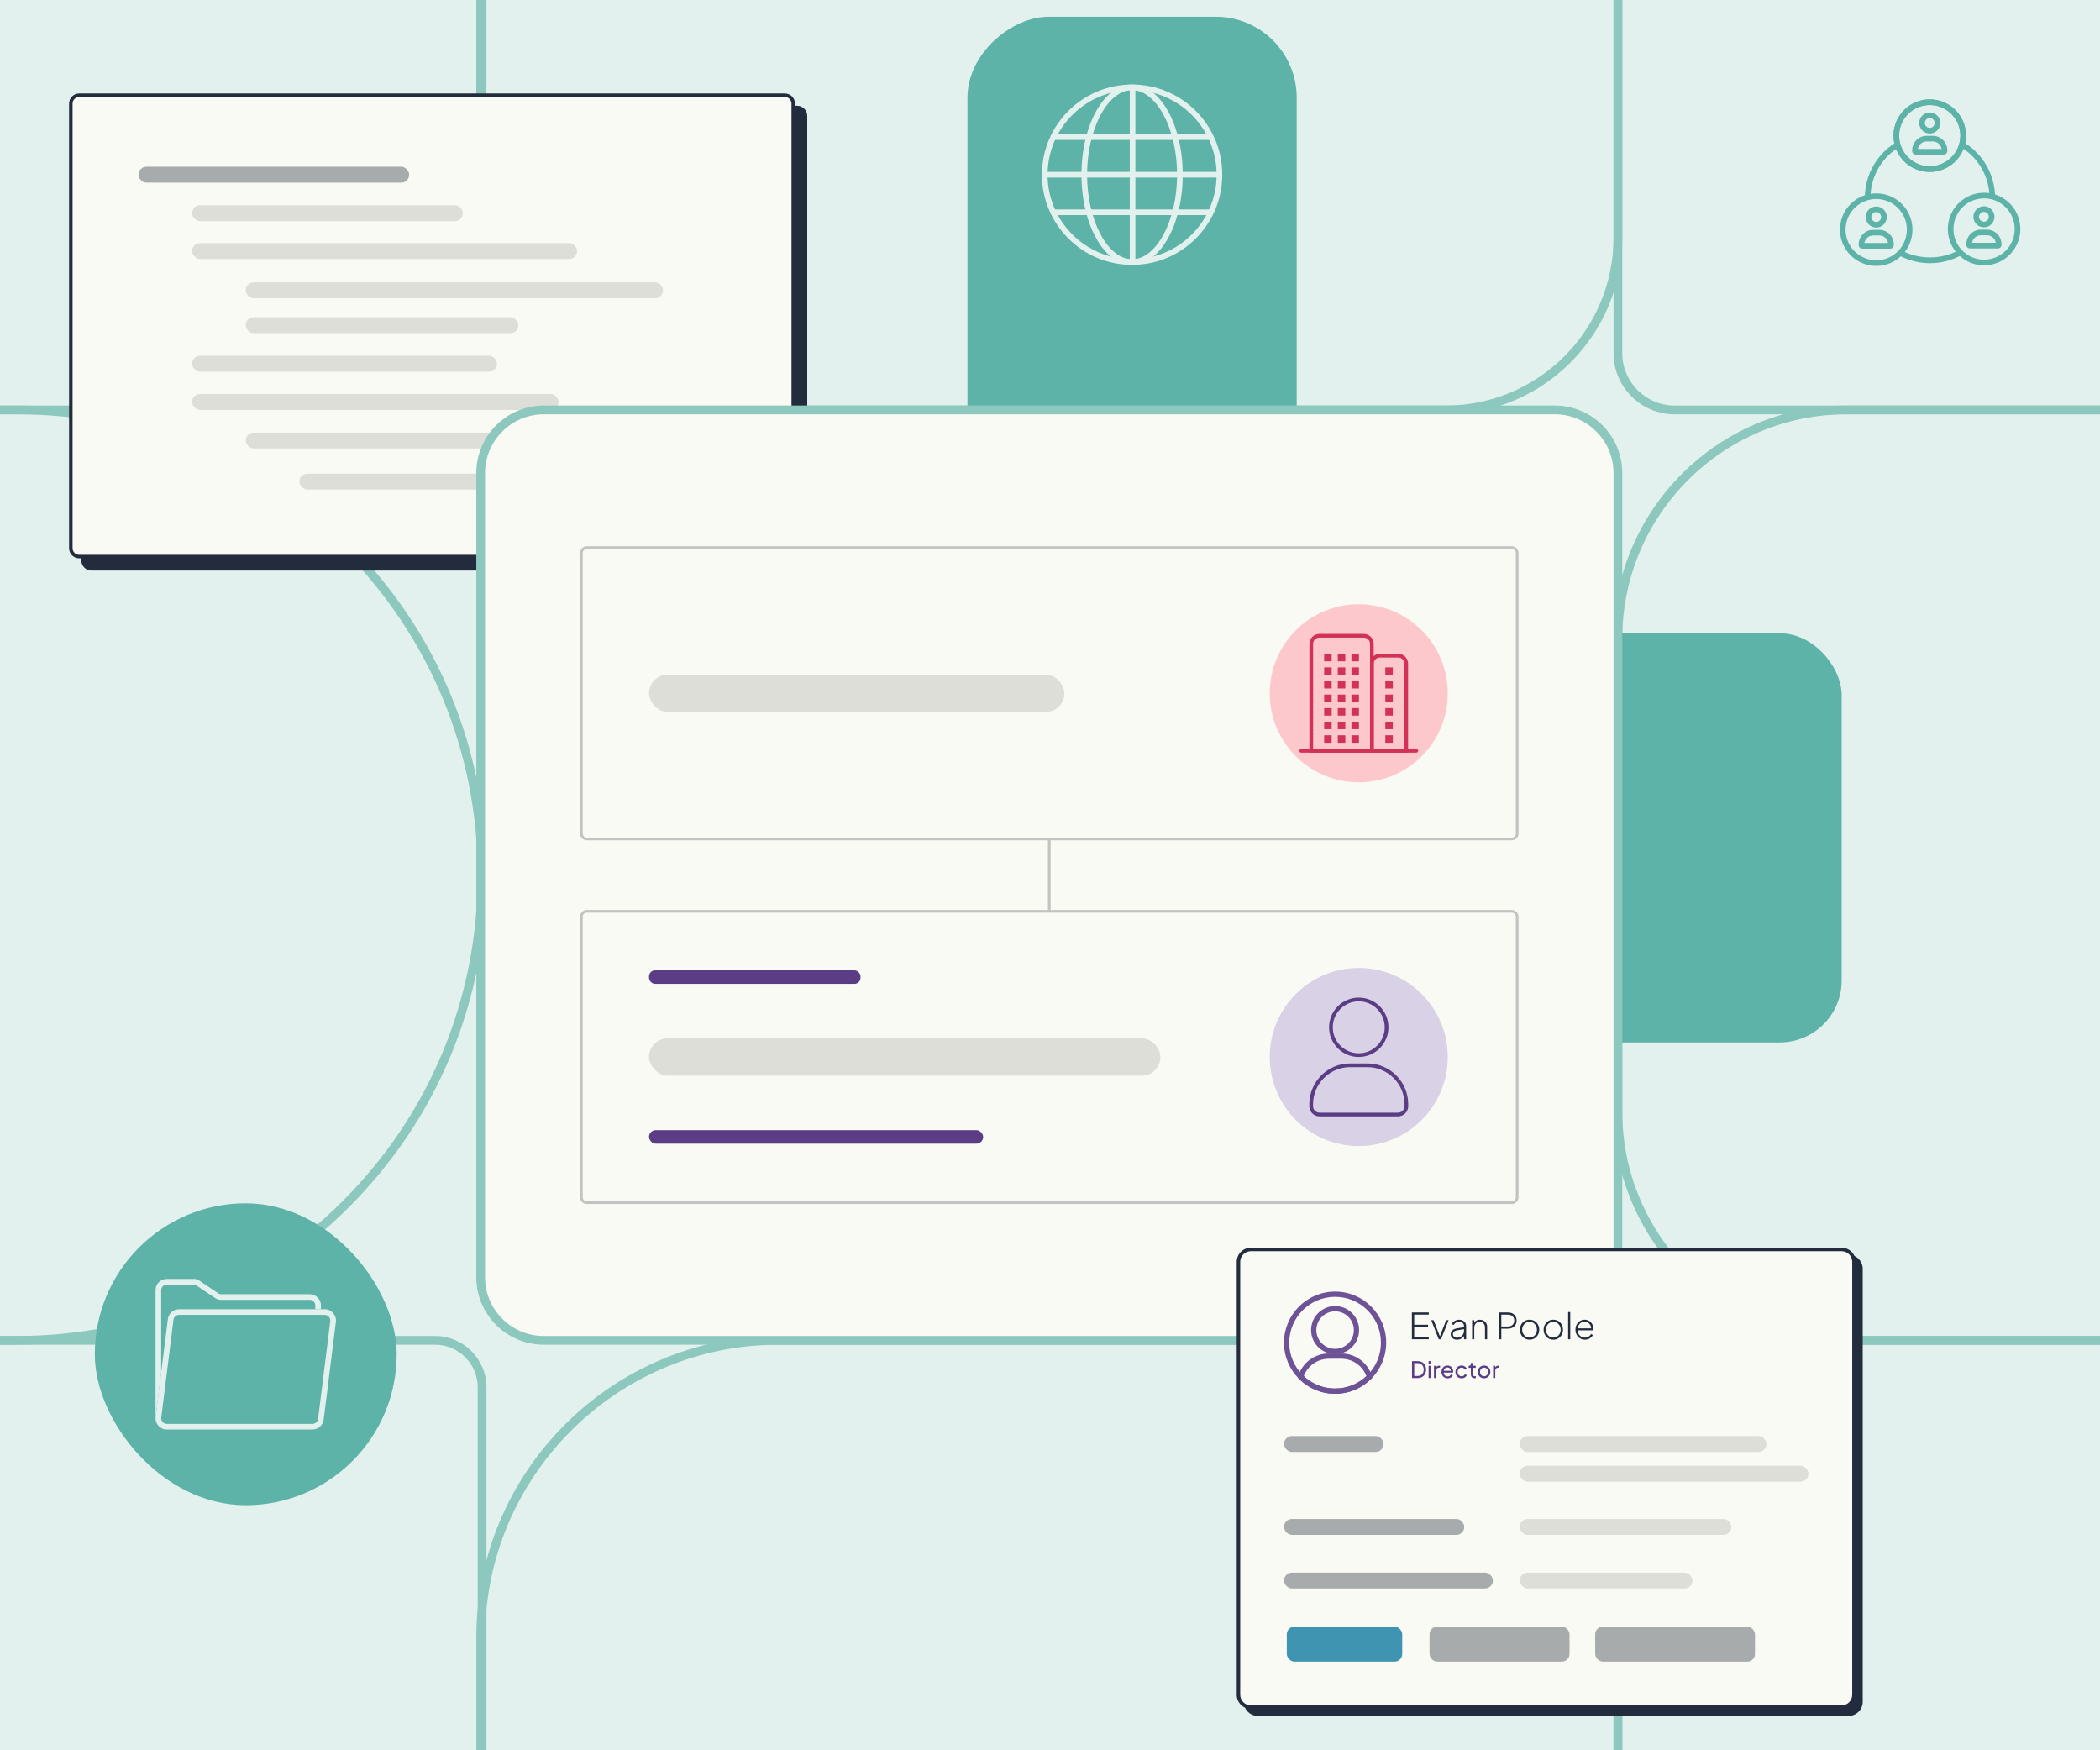<?xml version="1.0" encoding="UTF-8"?>
<svg id="Layer_1" data-name="Layer 1" xmlns="http://www.w3.org/2000/svg" viewBox="0 0 1200 1000">
  <defs>
    <style>
      .cls-1 {
        fill: #6e5296;
      }

      .cls-2 {
        fill: #fafaf4;
      }

      .cls-3 {
        fill: #232c3d;
      }

      .cls-4 {
        fill: #d9d1e5;
      }

      .cls-5 {
        fill: #e2f1ee;
      }

      .cls-6 {
        fill: #ddded8;
      }

      .cls-7 {
        fill: #232c3e;
      }

      .cls-8 {
        fill: #3f95b1;
      }

      .cls-9 {
        fill: #fcc8cb;
      }

      .cls-10 {
        fill: #d13255;
      }

      .cls-11 {
        fill: #5db3a7;
      }

      .cls-12 {
        fill: #c3c4c2;
      }

      .cls-13 {
        fill: #5a3d85;
      }

      .cls-14 {
        fill: #a8abac;
      }

      .cls-15 {
        fill: #8dc8be;
      }
    </style>
  </defs>
  <rect class="cls-5" x="-21.93" y="-20.56" width="1244.61" height="1042.9"/>
  <path class="cls-15" d="M1519.54,1299.91h-540.19c-31.61,0-57.33-25.72-57.33-57.33v-421.95c0-31.61,25.72-57.33,57.33-57.33h540.19c31.61,0,57.33,25.72,57.33,57.33v421.95c0,31.61-25.72,57.33-57.33,57.33ZM979.35,768.3c-28.86,0-52.33,23.48-52.33,52.33v421.95c0,28.86,23.48,52.33,52.33,52.33h540.19c28.86,0,52.33-23.48,52.33-52.33v-421.95c0-28.86-23.48-52.33-52.33-52.33h-540.19Z"/>
  <path class="cls-15" d="M754.43,1299.91h-309.66c-95.17,0-172.59-77.43-172.59-172.59v-191.42c0-95.17,77.43-172.6,172.59-172.6h309.66c95.17,0,172.59,77.43,172.59,172.6v191.42c0,95.17-77.43,172.59-172.59,172.59ZM444.76,768.3c-92.41,0-167.59,75.18-167.59,167.6v191.42c0,92.41,75.18,167.59,167.59,167.59h309.66c92.41,0,167.59-75.18,167.59-167.59v-191.42c0-92.41-75.18-167.6-167.59-167.6h-309.66Z"/>
  <path class="cls-15" d="M248.62,1299.91H-347.51c-16.19,0-29.36-13.17-29.36-29.36v-477.88c0-16.19,13.17-29.36,29.36-29.36H248.62c16.19,0,29.36,13.17,29.36,29.36v477.88c0,16.19-13.17,29.36-29.36,29.36ZM-347.51,768.3c-13.43,0-24.36,10.93-24.36,24.36v477.88c0,13.43,10.93,24.36,24.36,24.36H248.62c13.43,0,24.36-10.93,24.36-24.36v-477.88c0-13.43-10.93-24.36-24.36-24.36H-347.51Z"/>
  <path class="cls-15" d="M1443.68,768.3h-388.48c-73.44,0-133.19-59.75-133.19-133.19v-270.23c0-73.44,59.75-133.19,133.19-133.19h388.48c73.44,0,133.19,59.75,133.19,133.19v270.23c0,73.44-59.75,133.19-133.19,133.19ZM1055.21,236.7c-70.68,0-128.19,57.5-128.19,128.19v270.23c0,70.68,57.5,128.19,128.19,128.19h388.48c70.68,0,128.19-57.5,128.19-128.19v-270.23c0-70.68-57.5-128.19-128.19-128.19h-388.48Z"/>
  <path class="cls-15" d="M9.68,768.3h-118.24c-71.67,0-139.04-27.91-189.72-78.58-50.68-50.68-78.58-118.05-78.58-189.72s27.91-139.04,78.58-189.72c50.68-50.68,118.05-78.58,189.72-78.58H9.68c71.67,0,139.04,27.91,189.72,78.58s78.58,118.05,78.58,189.72-27.91,139.04-78.58,189.72-118.05,78.58-189.72,78.58ZM-108.57,236.7c-70.33,0-136.45,27.39-186.18,77.12-49.73,49.73-77.12,115.85-77.12,186.18s27.39,136.45,77.12,186.18,115.85,77.12,186.18,77.12H9.68c70.33,0,136.45-27.39,186.18-77.12,49.73-49.73,77.12-115.85,77.12-186.18s-27.39-136.45-77.12-186.18c-49.73-49.73-115.85-77.12-186.18-77.12h-118.24Z"/>
  <path class="cls-15" d="M1541.98,236.7h-585.06c-19.24,0-34.9-15.65-34.9-34.9v-466.82c0-19.24,15.65-34.9,34.9-34.9h585.06c19.24,0,34.9,15.65,34.9,34.9V201.8c0,19.24-15.65,34.9-34.9,34.9ZM956.92-294.91c-16.48,0-29.9,13.41-29.9,29.9V201.8c0,16.48,13.41,29.9,29.9,29.9h585.06c16.48,0,29.9-13.41,29.9-29.9v-466.82c0-16.48-13.41-29.9-29.9-29.9h-585.06Z"/>
  <path class="cls-15" d="M826.13,236.7h-453.07c-55.63,0-100.89-45.26-100.89-100.89V-199.02c0-55.63,45.26-100.89,100.89-100.89h453.07c55.63,0,100.89,45.26,100.89,100.89V135.81c0,55.63-45.26,100.89-100.89,100.89ZM373.06-294.91c-52.87,0-95.89,43.02-95.89,95.89V135.81c0,52.87,43.02,95.89,95.89,95.89h453.07c52.87,0,95.89-43.02,95.89-95.89V-199.02c0-52.87-43.02-95.89-95.89-95.89h-453.07Z"/>
  <path class="cls-15" d="M117.7,236.7H-216.59c-88.38,0-160.28-71.9-160.28-160.28v-216.05c0-88.38,71.9-160.28,160.28-160.28H117.7c88.38,0,160.28,71.9,160.28,160.28V76.42c0,88.38-71.9,160.28-160.28,160.28ZM-216.59-294.91c-85.62,0-155.28,69.66-155.28,155.28V76.42c0,85.62,69.66,155.28,155.28,155.28H117.7c85.62,0,155.28-69.66,155.28-155.28v-216.05c0-85.62-69.66-155.28-155.28-155.28H-216.59Z"/>
  <rect class="cls-11" x="796.67" y="361.81" width="255.71" height="233.76" rx="35.36" ry="35.36"/>
  <rect class="cls-11" x="435.49" y="126.91" width="422.85" height="188.13" rx="46.25" ry="46.25" transform="translate(867.88 -425.93) rotate(90)"/>
  <g>
    <rect class="cls-11" x="54.18" y="687.49" width="172.5" height="172.5" rx="86.25" ry="86.25"/>
    <g>
      <path class="cls-5" d="M185.54,751.24c.94,0,1.79.39,2.41,1.09.62.7.9,1.6.78,2.53l-6.98,55.85c-.2,1.6-1.57,2.82-3.19,2.82h-83.23c-.94,0-1.79-.39-2.41-1.09-.62-.7-.9-1.6-.78-2.53l6.98-55.85c.2-1.61,1.57-2.82,3.19-2.82h83.23M185.54,748.02h-83.23c-3.25,0-5.98,2.42-6.39,5.64l-6.98,55.85c-.48,3.84,2.52,7.23,6.39,7.23h83.23c3.25,0,5.98-2.42,6.39-5.64l6.98-55.85c.48-3.84-2.52-7.23-6.39-7.23h0Z"/>
      <g>
        <path class="cls-5" d="M89.14,812.02c-.07-.26-.12-.53-.16-.8.04.27.09.54.16.8Z"/>
        <path class="cls-5" d="M92.46,816.05c-.32-.16-.63-.34-.92-.55.29.21.6.39.92.55Z"/>
        <path class="cls-5" d="M92.67,816.17c.36.16.73.28,1.12.38-.39-.09-.76-.22-1.12-.38Z"/>
        <path class="cls-5" d="M88.94,809.51l3.17-25.37v-46.98c0-1.77,1.44-3.21,3.21-3.21h15.71c.3,0,.59.09.83.25l11.37,7.61c.81.54,1.76.83,2.74.83h50.98c1.77,0,3.21,1.44,3.21,3.21v2.15h3.22v-2.15c0-3.55-2.88-6.44-6.44-6.44h-50.98c-.34,0-.67-.1-.94-.29l-11.37-7.61c-.78-.52-1.69-.8-2.62-.8h-15.71c-3.55,0-6.43,2.88-6.43,6.43v73.17c0,.11.03.21.03.32-.02-.38-.03-.76.02-1.15Z"/>
        <path class="cls-5" d="M90.38,814.4c-.21-.25-.4-.52-.57-.8.17.28.36.55.57.8Z"/>
        <path class="cls-5" d="M95.3,816.74h.03c-.48,0-.94-.05-1.39-.15.44.1.89.15,1.36.15Z"/>
        <path class="cls-5" d="M90.57,814.64c.23.26.49.48.76.7-.27-.21-.53-.45-.76-.7Z"/>
        <path class="cls-5" d="M89.64,813.29c-.14-.27-.26-.54-.36-.83.1.29.22.56.36.83Z"/>
      </g>
    </g>
  </g>
  <g>
    <g>
      <g>
        <rect class="cls-3" x="47.47" y="61.42" width="412.8" height="263.57" rx="4.78" ry="4.78"/>
        <path class="cls-3" d="M455.5,325.99H52.25c-3.19,0-5.78-2.59-5.78-5.78V66.2c0-3.19,2.59-5.78,5.78-5.78h403.25c3.19,0,5.78,2.59,5.78,5.78v254.02c0,3.19-2.59,5.78-5.78,5.78ZM52.25,62.42c-2.08,0-3.78,1.69-3.78,3.78v254.02c0,2.08,1.69,3.78,3.78,3.78h403.25c2.08,0,3.78-1.69,3.78-3.78V66.2c0-2.08-1.69-3.78-3.78-3.78H52.25Z"/>
      </g>
      <g>
        <rect class="cls-2" x="40.47" y="54.42" width="412.8" height="263.57" rx="4.78" ry="4.78"/>
        <path class="cls-7" d="M448.5,318.99H45.25c-3.19,0-5.78-2.59-5.78-5.78V59.2c0-3.19,2.59-5.78,5.78-5.78h403.25c3.19,0,5.78,2.59,5.78,5.78v254.02c0,3.19-2.59,5.78-5.78,5.78ZM45.25,55.42c-2.08,0-3.78,1.69-3.78,3.78v254.02c0,2.08,1.69,3.78,3.78,3.78h403.25c2.08,0,3.78-1.69,3.78-3.78V59.2c0-2.08-1.69-3.78-3.78-3.78H45.25Z"/>
      </g>
    </g>
    <rect class="cls-6" x="109.77" y="138.9" width="219.98" height="9.09" rx="4.54" ry="4.54"/>
    <rect class="cls-6" x="109.77" y="203.27" width="174.22" height="9.09" rx="4.54" ry="4.54"/>
    <rect class="cls-6" x="109.77" y="225.11" width="209.4" height="9.09" rx="4.54" ry="4.54"/>
    <rect class="cls-6" x="109.77" y="117.27" width="154.7" height="9.09" rx="4.54" ry="4.54"/>
    <rect class="cls-14" x="79.12" y="95.27" width="154.7" height="9.09" rx="4.54" ry="4.54"/>
    <rect class="cls-6" x="140.43" y="181.25" width="155.8" height="9.09" rx="4.54" ry="4.54"/>
    <rect class="cls-6" x="140.43" y="247.13" width="155.8" height="9.09" rx="4.54" ry="4.54"/>
    <rect class="cls-6" x="171.09" y="270.63" width="243.92" height="9.09" rx="4.54" ry="4.54"/>
    <rect class="cls-6" x="140.43" y="161.32" width="238.44" height="9.09" rx="4.54" ry="4.54"/>
  </g>
  <g>
    <rect class="cls-2" x="274.67" y="234.2" width="649.85" height="531.61" rx="36.08" ry="36.08"/>
    <path class="cls-15" d="M888.44,768.3H310.75c-21.27,0-38.58-17.31-38.58-38.58v-459.45c0-21.27,17.31-38.58,38.58-38.58h577.69c21.27,0,38.58,17.31,38.58,38.58v459.45c0,21.27-17.31,38.58-38.58,38.58ZM310.75,236.7c-18.52,0-33.58,15.06-33.58,33.58v459.45c0,18.52,15.06,33.58,33.58,33.58h577.69c18.52,0,33.58-15.06,33.58-33.58v-459.45c0-18.52-15.06-33.58-33.58-33.58H310.75Z"/>
  </g>
  <g>
    <path class="cls-12" d="M863.87,480.11H335.32c-2.13,0-3.86-1.73-3.86-3.86v-160.29c0-2.13,1.73-3.86,3.86-3.86h528.54c2.13,0,3.86,1.73,3.86,3.86v160.29c0,2.13-1.73,3.86-3.86,3.86ZM335.32,313.64c-1.28,0-2.32,1.04-2.32,2.32v160.29c0,1.28,1.04,2.32,2.32,2.32h528.54c1.28,0,2.32-1.04,2.32-2.32v-160.29c0-1.28-1.04-2.32-2.32-2.32H335.32Z"/>
    <path class="cls-12" d="M863.87,687.91H335.32c-2.13,0-3.86-1.73-3.86-3.86v-160.29c0-2.13,1.73-3.86,3.86-3.86h528.54c2.13,0,3.86,1.73,3.86,3.86v160.29c0,2.13-1.73,3.86-3.86,3.86ZM335.32,521.43c-1.28,0-2.32,1.04-2.32,2.32v160.29c0,1.28,1.04,2.32,2.32,2.32h528.54c1.28,0,2.32-1.04,2.32-2.32v-160.29c0-1.28-1.04-2.32-2.32-2.32H335.32Z"/>
    <rect class="cls-12" x="598.82" y="479.34" width="1.54" height="41.32"/>
    <rect class="cls-13" x="370.87" y="554.39" width="120.85" height="7.72" rx="3.45" ry="3.45"/>
    <rect class="cls-13" x="370.87" y="645.69" width="190.93" height="7.72" rx="3.86" ry="3.86"/>
    <circle class="cls-9" cx="776.43" cy="396.1" r="50.87"/>
    <g>
      <path class="cls-10" d="M779.29,364.3c1.97,0,3.57,1.6,3.57,3.57v60.04h-32.51v-60.04c0-1.97,1.6-3.57,3.57-3.57h25.37M779.29,362.18h-25.37c-3.14,0-5.69,2.55-5.69,5.69v62.16h36.75v-62.16c0-3.14-2.55-5.69-5.69-5.69h0Z"/>
      <path class="cls-10" d="M798.97,375.67c1.95,0,3.53,1.58,3.53,3.53v48.7h-17.51v-48.7c0-1.95,1.58-3.53,3.53-3.53h10.44M798.97,373.55h-10.44c-3.12,0-5.65,2.53-5.65,5.65v50.82h21.75v-50.82c0-3.12-2.53-5.65-5.65-5.65h0Z"/>
      <path class="cls-10" d="M809.3,427.91h-65.73c-.59,0-1.06.47-1.06,1.06s.47,1.06,1.06,1.06h65.73c.59,0,1.06-.47,1.06-1.06s-.47-1.06-1.06-1.06h0Z"/>
      <g>
        <rect class="cls-10" x="756.67" y="373.55" width="4.29" height="4.29"/>
        <rect class="cls-10" x="764.46" y="373.55" width="4.29" height="4.29"/>
        <rect class="cls-10" x="772.25" y="373.55" width="4.29" height="4.29"/>
      </g>
      <g>
        <rect class="cls-10" x="756.67" y="381.31" width="4.29" height="4.29"/>
        <rect class="cls-10" x="764.46" y="381.31" width="4.29" height="4.29"/>
        <rect class="cls-10" x="772.25" y="381.31" width="4.29" height="4.29"/>
      </g>
      <g>
        <rect class="cls-10" x="756.67" y="389.06" width="4.29" height="4.29"/>
        <rect class="cls-10" x="764.46" y="389.06" width="4.29" height="4.29"/>
        <rect class="cls-10" x="772.25" y="389.06" width="4.29" height="4.29"/>
      </g>
      <g>
        <rect class="cls-10" x="756.67" y="396.82" width="4.29" height="4.29"/>
        <rect class="cls-10" x="764.46" y="396.82" width="4.29" height="4.29"/>
        <rect class="cls-10" x="772.25" y="396.82" width="4.29" height="4.29"/>
      </g>
      <g>
        <rect class="cls-10" x="756.67" y="404.57" width="4.29" height="4.29"/>
        <rect class="cls-10" x="764.46" y="404.57" width="4.29" height="4.29"/>
        <rect class="cls-10" x="772.25" y="404.57" width="4.29" height="4.29"/>
      </g>
      <g>
        <rect class="cls-10" x="756.67" y="412.33" width="4.29" height="4.29"/>
        <rect class="cls-10" x="764.46" y="412.33" width="4.29" height="4.29"/>
        <rect class="cls-10" x="772.25" y="412.33" width="4.29" height="4.29"/>
      </g>
      <g>
        <rect class="cls-10" x="756.67" y="420.08" width="4.29" height="4.29"/>
        <rect class="cls-10" x="764.46" y="420.08" width="4.29" height="4.29"/>
        <rect class="cls-10" x="772.25" y="420.08" width="4.29" height="4.29"/>
      </g>
      <rect class="cls-10" x="791.61" y="381.31" width="4.29" height="4.29"/>
      <rect class="cls-10" x="791.61" y="389.06" width="4.29" height="4.29"/>
      <rect class="cls-10" x="791.61" y="396.82" width="4.29" height="4.29"/>
      <rect class="cls-10" x="791.61" y="404.57" width="4.29" height="4.29"/>
      <rect class="cls-10" x="791.61" y="412.33" width="4.29" height="4.29"/>
      <rect class="cls-10" x="791.61" y="420.08" width="4.29" height="4.29"/>
    </g>
    <circle class="cls-4" cx="776.43" cy="603.9" r="50.87"/>
    <g>
      <path class="cls-13" d="M776.43,572.1c8.18,0,14.84,6.66,14.84,14.84s-6.66,14.84-14.84,14.84-14.84-6.66-14.84-14.84,6.66-14.84,14.84-14.84M776.43,569.97c-9.37,0-16.96,7.59-16.96,16.96s7.59,16.96,16.96,16.96,16.96-7.59,16.96-16.96-7.59-16.96-16.96-16.96h0Z"/>
      <path class="cls-13" d="M781.35,609.69c11.71,0,21.24,9.53,21.24,21.24v1.05c0,2.05-1.67,3.72-3.72,3.72h-44.85c-2.05,0-3.72-1.67-3.72-3.72v-1.05c0-11.71,9.53-21.24,21.24-21.24h9.82M781.35,607.57h-9.82c-12.9,0-23.36,10.46-23.36,23.36v1.05c0,3.23,2.62,5.84,5.84,5.84h44.85c3.23,0,5.84-2.62,5.84-5.84v-1.05c0-12.9-10.46-23.36-23.36-23.36h0Z"/>
    </g>
    <rect class="cls-6" x="370.87" y="385.43" width="237.36" height="21.34" rx="10.67" ry="10.67"/>
    <rect class="cls-6" x="370.87" y="593.23" width="292.22" height="21.34" rx="10.67" ry="10.67"/>
  </g>
  <g>
    <g>
      <rect class="cls-3" x="711.7" y="717.85" width="351.71" height="261.54" rx="7.09" ry="7.09"/>
      <path class="cls-3" d="M1056.32,980.39h-337.53c-4.46,0-8.09-3.63-8.09-8.09v-247.35c0-4.46,3.63-8.09,8.09-8.09h337.53c4.46,0,8.09,3.63,8.09,8.09v247.35c0,4.46-3.63,8.09-8.09,8.09ZM718.79,718.85c-3.36,0-6.09,2.73-6.09,6.09v247.35c0,3.36,2.73,6.09,6.09,6.09h337.53c3.36,0,6.09-2.73,6.09-6.09v-247.35c0-3.36-2.73-6.09-6.09-6.09h-337.53Z"/>
    </g>
    <g>
      <rect class="cls-2" x="707.7" y="713.85" width="351.71" height="261.54" rx="7.09" ry="7.09"/>
      <path class="cls-7" d="M1052.32,976.39h-337.53c-4.46,0-8.09-3.63-8.09-8.09v-247.35c0-4.46,3.63-8.09,8.09-8.09h337.53c4.46,0,8.09,3.63,8.09,8.09v247.35c0,4.46-3.63,8.09-8.09,8.09ZM714.79,714.85c-3.36,0-6.09,2.73-6.09,6.09v247.35c0,3.36,2.73,6.09,6.09,6.09h337.53c3.36,0,6.09-2.73,6.09-6.09v-247.35c0-3.36-2.73-6.09-6.09-6.09h-337.53Z"/>
    </g>
  </g>
  <g>
    <path class="cls-13" d="M806.86,787.33v-9.68h3.18c.98,0,1.83.2,2.56.6.73.4,1.29.96,1.69,1.69.4.73.6,1.58.6,2.55s-.2,1.82-.6,2.55c-.4.73-.96,1.29-1.69,1.7-.73.4-1.58.6-2.56.6h-3.18ZM808.14,786.16h1.91c.72,0,1.34-.15,1.86-.46.52-.3.93-.73,1.21-1.28.29-.55.43-1.2.43-1.94s-.15-1.39-.44-1.94c-.29-.55-.7-.97-1.22-1.27-.52-.3-1.14-.45-1.85-.45h-1.91v7.34Z"/>
    <path class="cls-13" d="M816.34,779.21v-1.56h1.22v1.56h-1.22ZM816.34,787.33v-7h1.22v7h-1.22Z"/>
    <path class="cls-13" d="M819.42,787.33v-7h1.2v1.29l-.13-.18c.16-.4.42-.7.75-.89.34-.19.75-.29,1.23-.29h.43v1.16h-.61c-.49,0-.89.15-1.2.45-.3.3-.45.74-.45,1.3v4.17h-1.22Z"/>
    <path class="cls-13" d="M827.2,787.49c-.67,0-1.28-.16-1.81-.48-.53-.32-.95-.76-1.25-1.32-.3-.56-.45-1.18-.45-1.88s.15-1.33.45-1.87c.3-.54.71-.98,1.22-1.29.51-.32,1.09-.47,1.74-.47.52,0,.98.09,1.38.28.4.19.75.44,1.03.75s.5.67.65,1.08c.15.4.23.82.23,1.25,0,.1,0,.21-.02.33s-.03.22-.05.34h-5.74v-1.05h5.04l-.58.47c.09-.45.05-.85-.12-1.21-.17-.35-.41-.64-.73-.84-.32-.21-.68-.31-1.09-.31s-.78.11-1.12.32c-.34.21-.6.51-.79.89-.19.38-.26.84-.23,1.36-.03.51.05.96.24,1.34.19.39.47.68.83.9.36.21.75.32,1.18.32.47,0,.86-.11,1.18-.32.32-.22.58-.49.78-.83l1.01.52c-.14.32-.35.61-.64.88-.29.26-.63.47-1.03.63-.4.16-.84.23-1.31.23Z"/>
    <path class="cls-13" d="M835.2,787.49c-.69,0-1.3-.16-1.83-.48-.53-.32-.95-.76-1.25-1.31-.31-.55-.46-1.18-.46-1.87s.15-1.33.45-1.87c.3-.55.72-.98,1.25-1.3.53-.32,1.14-.48,1.84-.48.46,0,.89.08,1.29.25.4.17.75.39,1.05.67.3.28.52.6.66.97l-1.08.53c-.16-.37-.42-.67-.75-.9-.34-.23-.73-.34-1.17-.34s-.81.11-1.15.32c-.34.21-.61.51-.81.88s-.3.8-.3,1.28.1.89.3,1.27.47.67.81.89c.34.22.72.33,1.15.33s.83-.12,1.16-.34.59-.53.76-.92l1.08.55c-.14.36-.36.69-.66.97-.3.28-.65.5-1.05.67-.4.16-.83.25-1.29.25Z"/>
    <path class="cls-13" d="M842.63,787.41c-.68,0-1.21-.2-1.58-.58-.37-.39-.56-.94-.56-1.65v-3.69h-1.26v-1.16h.26c.31,0,.56-.1.73-.29s.27-.44.27-.75v-.57h1.22v1.61h1.57v1.16h-1.57v3.65c0,.23.04.44.11.61.07.17.2.31.37.41.17.1.4.15.69.15.06,0,.14,0,.23-.01s.18-.02.25-.03v1.07c-.11.03-.24.05-.38.06-.14.01-.26.02-.35.02Z"/>
    <path class="cls-13" d="M848.04,787.49c-.67,0-1.27-.16-1.82-.47-.54-.32-.98-.75-1.3-1.31-.33-.55-.49-1.18-.49-1.88s.16-1.33.48-1.87c.32-.55.75-.98,1.3-1.3.55-.32,1.16-.48,1.83-.48s1.3.16,1.84.47.98.75,1.29,1.29c.32.55.47,1.17.47,1.88s-.17,1.34-.49,1.89-.76.98-1.3,1.3c-.54.32-1.15.47-1.81.47ZM848.04,786.32c.44,0,.84-.11,1.19-.33s.63-.51.83-.9c.2-.38.3-.8.3-1.27s-.1-.89-.3-1.26c-.2-.37-.48-.67-.83-.88-.35-.22-.75-.32-1.19-.32s-.82.11-1.17.32c-.35.22-.63.51-.84.88s-.31.79-.31,1.26.1.89.31,1.27c.21.38.49.68.84.9.35.22.74.33,1.17.33Z"/>
    <path class="cls-13" d="M853.21,787.33v-7h1.2v1.29l-.13-.18c.16-.4.42-.7.75-.89.34-.19.75-.29,1.23-.29h.43v1.16h-.61c-.49,0-.89.15-1.2.45-.3.3-.45.74-.45,1.3v4.17h-1.22Z"/>
  </g>
  <rect class="cls-8" x="735.31" y="929.36" width="65.97" height="20.01" rx="4.38" ry="4.38"/>
  <rect class="cls-14" x="816.86" y="929.36" width="80.01" height="20.01" rx="4.38" ry="4.38"/>
  <rect class="cls-14" x="911.54" y="929.36" width="91.3" height="20.01" rx="4.38" ry="4.38"/>
  <g>
    <path class="cls-7" d="M806.8,765.18v-15.32h9.64v1.23h-8.33v5.8h7.92v1.21h-7.92v5.84h8.33v1.23h-9.64Z"/>
    <path class="cls-7" d="M822.15,765.18l-4.32-10.92h1.38l3.8,9.85h-.45l3.83-9.85h1.4l-4.38,10.92h-1.25Z"/>
    <path class="cls-7" d="M832.55,765.42c-.69,0-1.3-.13-1.83-.39-.54-.26-.96-.62-1.28-1.08-.32-.46-.47-.99-.47-1.59,0-.54.12-1.04.35-1.5.23-.47.61-.87,1.13-1.2.52-.34,1.2-.57,2.04-.71l4.42-.74v1.13l-4.09.68c-.93.15-1.59.43-1.99.84-.39.41-.59.89-.59,1.44,0,.59.23,1.07.68,1.44.45.37,1.02.55,1.71.55.79,0,1.49-.18,2.08-.53s1.05-.84,1.38-1.44.49-1.26.49-1.97v-2.69c0-.74-.26-1.34-.78-1.79-.52-.45-1.21-.68-2.06-.68-.69,0-1.3.17-1.85.51-.55.34-.97.79-1.25,1.34l-1.09-.6c.21-.44.52-.84.95-1.2s.92-.66,1.47-.88c.55-.23,1.15-.34,1.78-.34.79,0,1.5.15,2.11.46.61.31,1.09.74,1.43,1.29.34.55.51,1.18.51,1.89v7.53h-1.21v-2.28l.14.1c-.18.44-.47.84-.88,1.2-.41.36-.89.66-1.45.88-.56.23-1.17.34-1.84.34Z"/>
    <path class="cls-7" d="M841.21,765.18v-10.92h1.21v2.22l-.29-.1c.25-.71.69-1.29,1.33-1.72s1.37-.65,2.21-.65c.75,0,1.44.17,2.07.51s1.12.82,1.49,1.43.56,1.31.56,2.11v7.12h-1.23v-6.79c0-.66-.13-1.22-.39-1.7s-.62-.84-1.08-1.09c-.46-.25-.98-.38-1.57-.38-.63,0-1.18.14-1.63.43-.46.29-.82.69-1.07,1.19-.25.51-.38,1.09-.38,1.75v6.58h-1.21Z"/>
    <path class="cls-7" d="M856.57,765.18v-15.32h5.12c.99,0,1.85.19,2.59.58.74.38,1.32.93,1.73,1.62s.62,1.51.62,2.43-.21,1.72-.62,2.42-.99,1.23-1.73,1.62-1.6.59-2.59.59h-3.8v6.07h-1.32ZM857.89,757.88h3.85c.71,0,1.34-.14,1.87-.42.53-.28.95-.68,1.25-1.19.3-.51.45-1.11.45-1.8s-.15-1.28-.45-1.78c-.3-.5-.72-.89-1.25-1.17-.54-.28-1.16-.42-1.87-.42h-3.85v6.79Z"/>
    <path class="cls-7" d="M874.05,765.42c-1.04,0-1.98-.25-2.81-.74-.83-.49-1.49-1.17-1.98-2.04-.49-.86-.74-1.84-.74-2.94s.24-2.06.73-2.92c.49-.86,1.14-1.54,1.97-2.04.83-.49,1.77-.74,2.83-.74s1.98.25,2.81.74c.83.49,1.49,1.17,1.97,2.03.49.86.73,1.83.73,2.93s-.25,2.08-.74,2.94c-.49.86-1.16,1.54-1.98,2.04-.83.49-1.76.74-2.79.74ZM874.05,764.21c.78,0,1.49-.2,2.13-.59s1.14-.93,1.51-1.61.56-1.45.56-2.3-.19-1.61-.56-2.28-.87-1.21-1.5-1.6c-.63-.4-1.34-.6-2.14-.6s-1.51.2-2.15.59c-.64.39-1.15.93-1.52,1.6s-.57,1.44-.57,2.29.19,1.62.57,2.3.88,1.22,1.52,1.61,1.35.59,2.15.59Z"/>
    <path class="cls-7" d="M887.61,765.42c-1.04,0-1.98-.25-2.81-.74-.83-.49-1.49-1.17-1.98-2.04-.49-.86-.74-1.84-.74-2.94s.24-2.06.73-2.92c.49-.86,1.14-1.54,1.97-2.04.83-.49,1.77-.74,2.83-.74s1.98.25,2.81.74c.83.49,1.49,1.17,1.97,2.03.49.86.73,1.83.73,2.93s-.25,2.08-.74,2.94c-.49.86-1.16,1.54-1.98,2.04-.83.49-1.76.74-2.79.74ZM887.61,764.21c.78,0,1.49-.2,2.13-.59s1.14-.93,1.51-1.61.56-1.45.56-2.3-.19-1.61-.56-2.28-.87-1.21-1.5-1.6c-.63-.4-1.34-.6-2.14-.6s-1.51.2-2.15.59c-.64.39-1.15.93-1.52,1.6s-.57,1.44-.57,2.29.19,1.62.57,2.3.88,1.22,1.52,1.61,1.35.59,2.15.59Z"/>
    <path class="cls-7" d="M896.08,765.18v-15.57h1.21v15.57h-1.21Z"/>
    <path class="cls-7" d="M905.7,765.42c-1.03,0-1.95-.25-2.78-.75-.82-.5-1.47-1.18-1.95-2.05-.48-.86-.72-1.84-.72-2.92s.23-2.07.7-2.93c.47-.86,1.1-1.53,1.89-2.03.79-.49,1.69-.74,2.67-.74.75,0,1.44.14,2.05.42.61.28,1.13.66,1.57,1.14.44.48.78,1.03,1.03,1.66.25.62.37,1.29.37,1.98,0,.14,0,.28-.02.42-.01.14-.03.3-.06.46h-9.48v-1.13h8.78l-.56.45c.08-.81-.03-1.53-.35-2.17-.32-.64-.76-1.14-1.35-1.52-.58-.38-1.24-.57-1.98-.57s-1.44.2-2.06.59-1.1.93-1.46,1.6c-.36.68-.51,1.46-.47,2.35-.04.89.13,1.68.5,2.38s.89,1.23,1.53,1.61,1.36.58,2.14.58,1.49-.19,2.08-.57c.59-.38,1.07-.87,1.44-1.49l1.03.56c-.23.51-.58.96-1.03,1.37-.45.4-.98.72-1.57.95-.6.23-1.24.34-1.94.34Z"/>
  </g>
  <path class="cls-1" d="M762.91,773.64c-7.56,0-13.72-6.15-13.72-13.72s6.15-13.72,13.72-13.72,13.72,6.15,13.72,13.72-6.15,13.72-13.72,13.72ZM762.91,749.21c-5.91,0-10.72,4.81-10.72,10.72s4.81,10.72,10.72,10.72,10.72-4.81,10.72-10.72-4.81-10.72-10.72-10.72Z"/>
  <path class="cls-1" d="M762.91,796.33c-7.82,0-15.17-3.05-20.69-8.59l-.64-.64.26-.86c2.38-7.74,9.42-12.94,17.52-12.94h7.08c8.1,0,15.14,5.2,17.52,12.94l.26.86-.64.64c-5.52,5.54-12.87,8.59-20.69,8.59ZM745.01,786.26c4.87,4.57,11.19,7.07,17.9,7.07s13.03-2.5,17.9-7.07c-2.23-6-7.89-9.96-14.36-9.96h-7.08c-6.47,0-12.13,3.97-14.36,9.96Z"/>
  <path class="cls-1" d="M762.91,796.33c-16.1,0-29.2-13.1-29.2-29.2s13.1-29.2,29.2-29.2,29.2,13.1,29.2,29.2-13.1,29.2-29.2,29.2ZM762.91,740.93c-14.44,0-26.2,11.75-26.2,26.2s11.75,26.2,26.2,26.2,26.2-11.75,26.2-26.2-11.75-26.2-26.2-26.2Z"/>
  <rect class="cls-6" x="868.41" y="820.48" width="141.01" height="9.09" rx="4.54" ry="4.54"/>
  <rect class="cls-6" x="868.41" y="837.44" width="164.99" height="9.09" rx="4.54" ry="4.54"/>
  <rect class="cls-14" x="733.72" y="820.48" width="56.89" height="9.09" rx="4.54" ry="4.54"/>
  <rect class="cls-6" x="868.41" y="867.86" width="120.95" height="9.09" rx="4.54" ry="4.54"/>
  <rect class="cls-14" x="733.72" y="867.86" width="103.01" height="9.09" rx="4.54" ry="4.54"/>
  <rect class="cls-6" x="868.41" y="898.5" width="98.7" height="9.09" rx="4.54" ry="4.54"/>
  <rect class="cls-14" x="733.72" y="898.5" width="119.36" height="9.09" rx="4.54" ry="4.54"/>
  <g>
    <g>
      <path class="cls-11" d="M1102.71,67.46c1.55,0,2.81,1.26,2.81,2.81s-1.26,2.81-2.81,2.81-2.81-1.26-2.81-2.81,1.26-2.81,2.81-2.81M1102.71,64.25c-3.33,0-6.02,2.7-6.02,6.02s2.7,6.02,6.02,6.02,6.03-2.7,6.03-6.02-2.7-6.02-6.03-6.02h0Z"/>
      <path class="cls-11" d="M1104.46,80.82c2.54,0,4.65,1.87,5.02,4.31h-13.53c.37-2.44,2.48-4.31,5.02-4.31h3.49M1104.46,77.6h-3.49c-4.58,0-8.3,3.71-8.3,8.3v.37c0,1.15.93,2.08,2.08,2.08h15.93c1.15,0,2.08-.93,2.08-2.08v-.37c0-4.58-3.71-8.3-8.3-8.3h0Z"/>
    </g>
    <g>
      <path class="cls-11" d="M1102.84,150.38c-6.14,0-12.23-1.53-17.61-4.42l1.53-2.83c9.99,5.36,22.72,5.26,32.62-.25l1.57,2.81c-5.51,3.07-11.77,4.69-18.1,4.69Z"/>
      <path class="cls-11" d="M1140.08,113.14h-3.22c0-11.8-5.98-22.59-16-28.86l1.71-2.72c10.96,6.86,17.51,18.67,17.51,31.58Z"/>
      <path class="cls-11" d="M1068.82,113.14h-3.22c0-12.7,6.38-24.41,17.07-31.31l1.74,2.71c-9.76,6.3-15.59,16.99-15.59,28.6Z"/>
      <path class="cls-11" d="M1102.72,56.79v3.22c9.61,0,17.47,7.82,17.5,17.44.03,9.65-7.79,17.53-17.5,17.56-9.62,0-17.47-7.82-17.5-17.44-.03-9.65,7.79-17.53,17.44-17.56l.06-3.22M1102.72,56.79s-.05,0-.07,0c-11.44.04-20.69,9.35-20.65,20.79.04,11.42,9.31,20.65,20.72,20.65.03,0,.05,0,.07,0,11.44-.04,20.69-9.35,20.65-20.79-.04-11.42-9.31-20.65-20.72-20.65h0Z"/>
      <path class="cls-11" d="M1072.11,113.7h0c6.18,0,11.96,3.3,15.1,8.62,4.9,8.31,2.12,19.07-6.19,23.97-2.69,1.59-5.76,2.43-8.87,2.43-6.18,0-11.96-3.3-15.1-8.62-2.37-4.03-3.04-8.74-1.87-13.26,1.17-4.53,4.03-8.33,8.06-10.7,2.69-1.59,5.76-2.43,8.87-2.43M1072.11,110.48c-3.58,0-7.2.93-10.5,2.87-9.86,5.81-13.14,18.51-7.33,28.37,3.86,6.56,10.77,10.2,17.87,10.2,3.58,0,7.2-.93,10.5-2.87,9.86-5.81,13.14-18.51,7.33-28.37-3.86-6.56-10.77-10.2-17.87-10.2h0Z"/>
      <path class="cls-11" d="M1133.78,113.35h0c3.04,0,6.04.8,8.7,2.33,8.37,4.81,11.27,15.52,6.46,23.89-3.11,5.42-8.94,8.79-15.2,8.79-3.04,0-6.04-.8-8.7-2.33-8.37-4.81-11.27-15.52-6.46-23.89,3.11-5.42,8.94-8.79,15.2-8.79M1133.78,110.13c-7.18,0-14.16,3.74-17.99,10.41-5.7,9.92-2.27,22.59,7.65,28.29,3.25,1.87,6.8,2.75,10.3,2.75,7.18,0,14.16-3.74,17.99-10.41,5.7-9.92,2.27-22.59-7.65-28.29-3.25-1.87-6.8-2.75-10.3-2.75h0Z"/>
    </g>
    <path class="cls-11" d="M1102.71,56.79v3.22c9.62,0,17.47,7.82,17.5,17.44.03,9.65-7.79,17.53-17.5,17.56-9.62,0-17.47-7.82-17.5-17.44-.02-4.67,1.79-9.08,5.08-12.39s7.68-5.15,12.36-5.17l.06-3.22M1102.71,56.79s-.05,0-.07,0c-11.44.04-20.69,9.35-20.65,20.79.04,11.42,9.31,20.65,20.72,20.65.02,0,.05,0,.07,0,11.44-.04,20.69-9.35,20.65-20.79-.04-11.42-9.31-20.65-20.72-20.65h0Z"/>
    <g>
      <path class="cls-11" d="M1072.14,121.18c1.55,0,2.81,1.26,2.81,2.81s-1.26,2.81-2.81,2.81-2.81-1.26-2.81-2.81,1.26-2.81,2.81-2.81M1072.14,117.97c-3.33,0-6.02,2.7-6.02,6.02s2.7,6.02,6.02,6.02,6.03-2.7,6.03-6.02-2.7-6.02-6.03-6.02h0Z"/>
      <path class="cls-11" d="M1073.88,134.54c2.54,0,4.65,1.87,5.02,4.31h-13.53c.37-2.44,2.48-4.31,5.02-4.31h3.49M1073.88,131.32h-3.49c-4.58,0-8.3,3.71-8.3,8.3v.37c0,1.15.93,2.08,2.08,2.08h15.93c1.15,0,2.08-.93,2.08-2.08v-.37c0-4.58-3.71-8.3-8.3-8.3h0Z"/>
    </g>
    <g>
      <path class="cls-11" d="M1133.67,121.06c1.55,0,2.81,1.26,2.81,2.81s-1.26,2.81-2.81,2.81-2.81-1.26-2.81-2.81,1.26-2.81,2.81-2.81M1133.67,117.84c-3.33,0-6.02,2.7-6.02,6.02s2.7,6.02,6.02,6.02,6.03-2.7,6.03-6.02-2.7-6.02-6.03-6.02h0Z"/>
      <path class="cls-11" d="M1135.41,134.42c2.54,0,4.65,1.87,5.02,4.31h-13.53c.37-2.44,2.48-4.31,5.02-4.31h3.49M1135.41,131.2h-3.49c-4.58,0-8.3,3.71-8.3,8.3v.37c0,1.15.93,2.08,2.08,2.08h15.93c1.15,0,2.08-.93,2.08-2.08v-.37c0-4.58-3.71-8.3-8.3-8.3h0Z"/>
    </g>
  </g>
  <g>
    <path class="cls-5" d="M646.91,51.52c26.63,0,48.3,21.67,48.3,48.3s-21.67,48.3-48.3,48.3-48.3-21.67-48.3-48.3,21.67-48.3,48.3-48.3M646.91,48.3c-28.45,0-51.52,23.07-51.52,51.52s23.07,51.52,51.52,51.52,51.52-23.07,51.52-51.52-23.07-51.52-51.52-51.52h0Z"/>
    <path class="cls-5" d="M646.91,51.52c13.94,0,25.72,22.12,25.72,48.3s-11.78,48.3-25.72,48.3-25.72-22.12-25.72-48.3,11.78-48.3,25.72-48.3M646.91,48.3c-15.98,0-28.94,23.07-28.94,51.52s12.96,51.52,28.94,51.52,28.94-23.07,28.94-51.52-12.96-51.52-28.94-51.52h0Z"/>
    <rect class="cls-5" x="597.71" y="98.21" width="98.94" height="3.22"/>
    <rect class="cls-5" x="602.16" y="76.74" width="90.06" height="3.22"/>
    <rect class="cls-5" x="602.16" y="119.67" width="90.06" height="3.22"/>
    <rect class="cls-5" x="645.57" y="50.34" width="3.22" height="98.94"/>
  </g>
</svg>